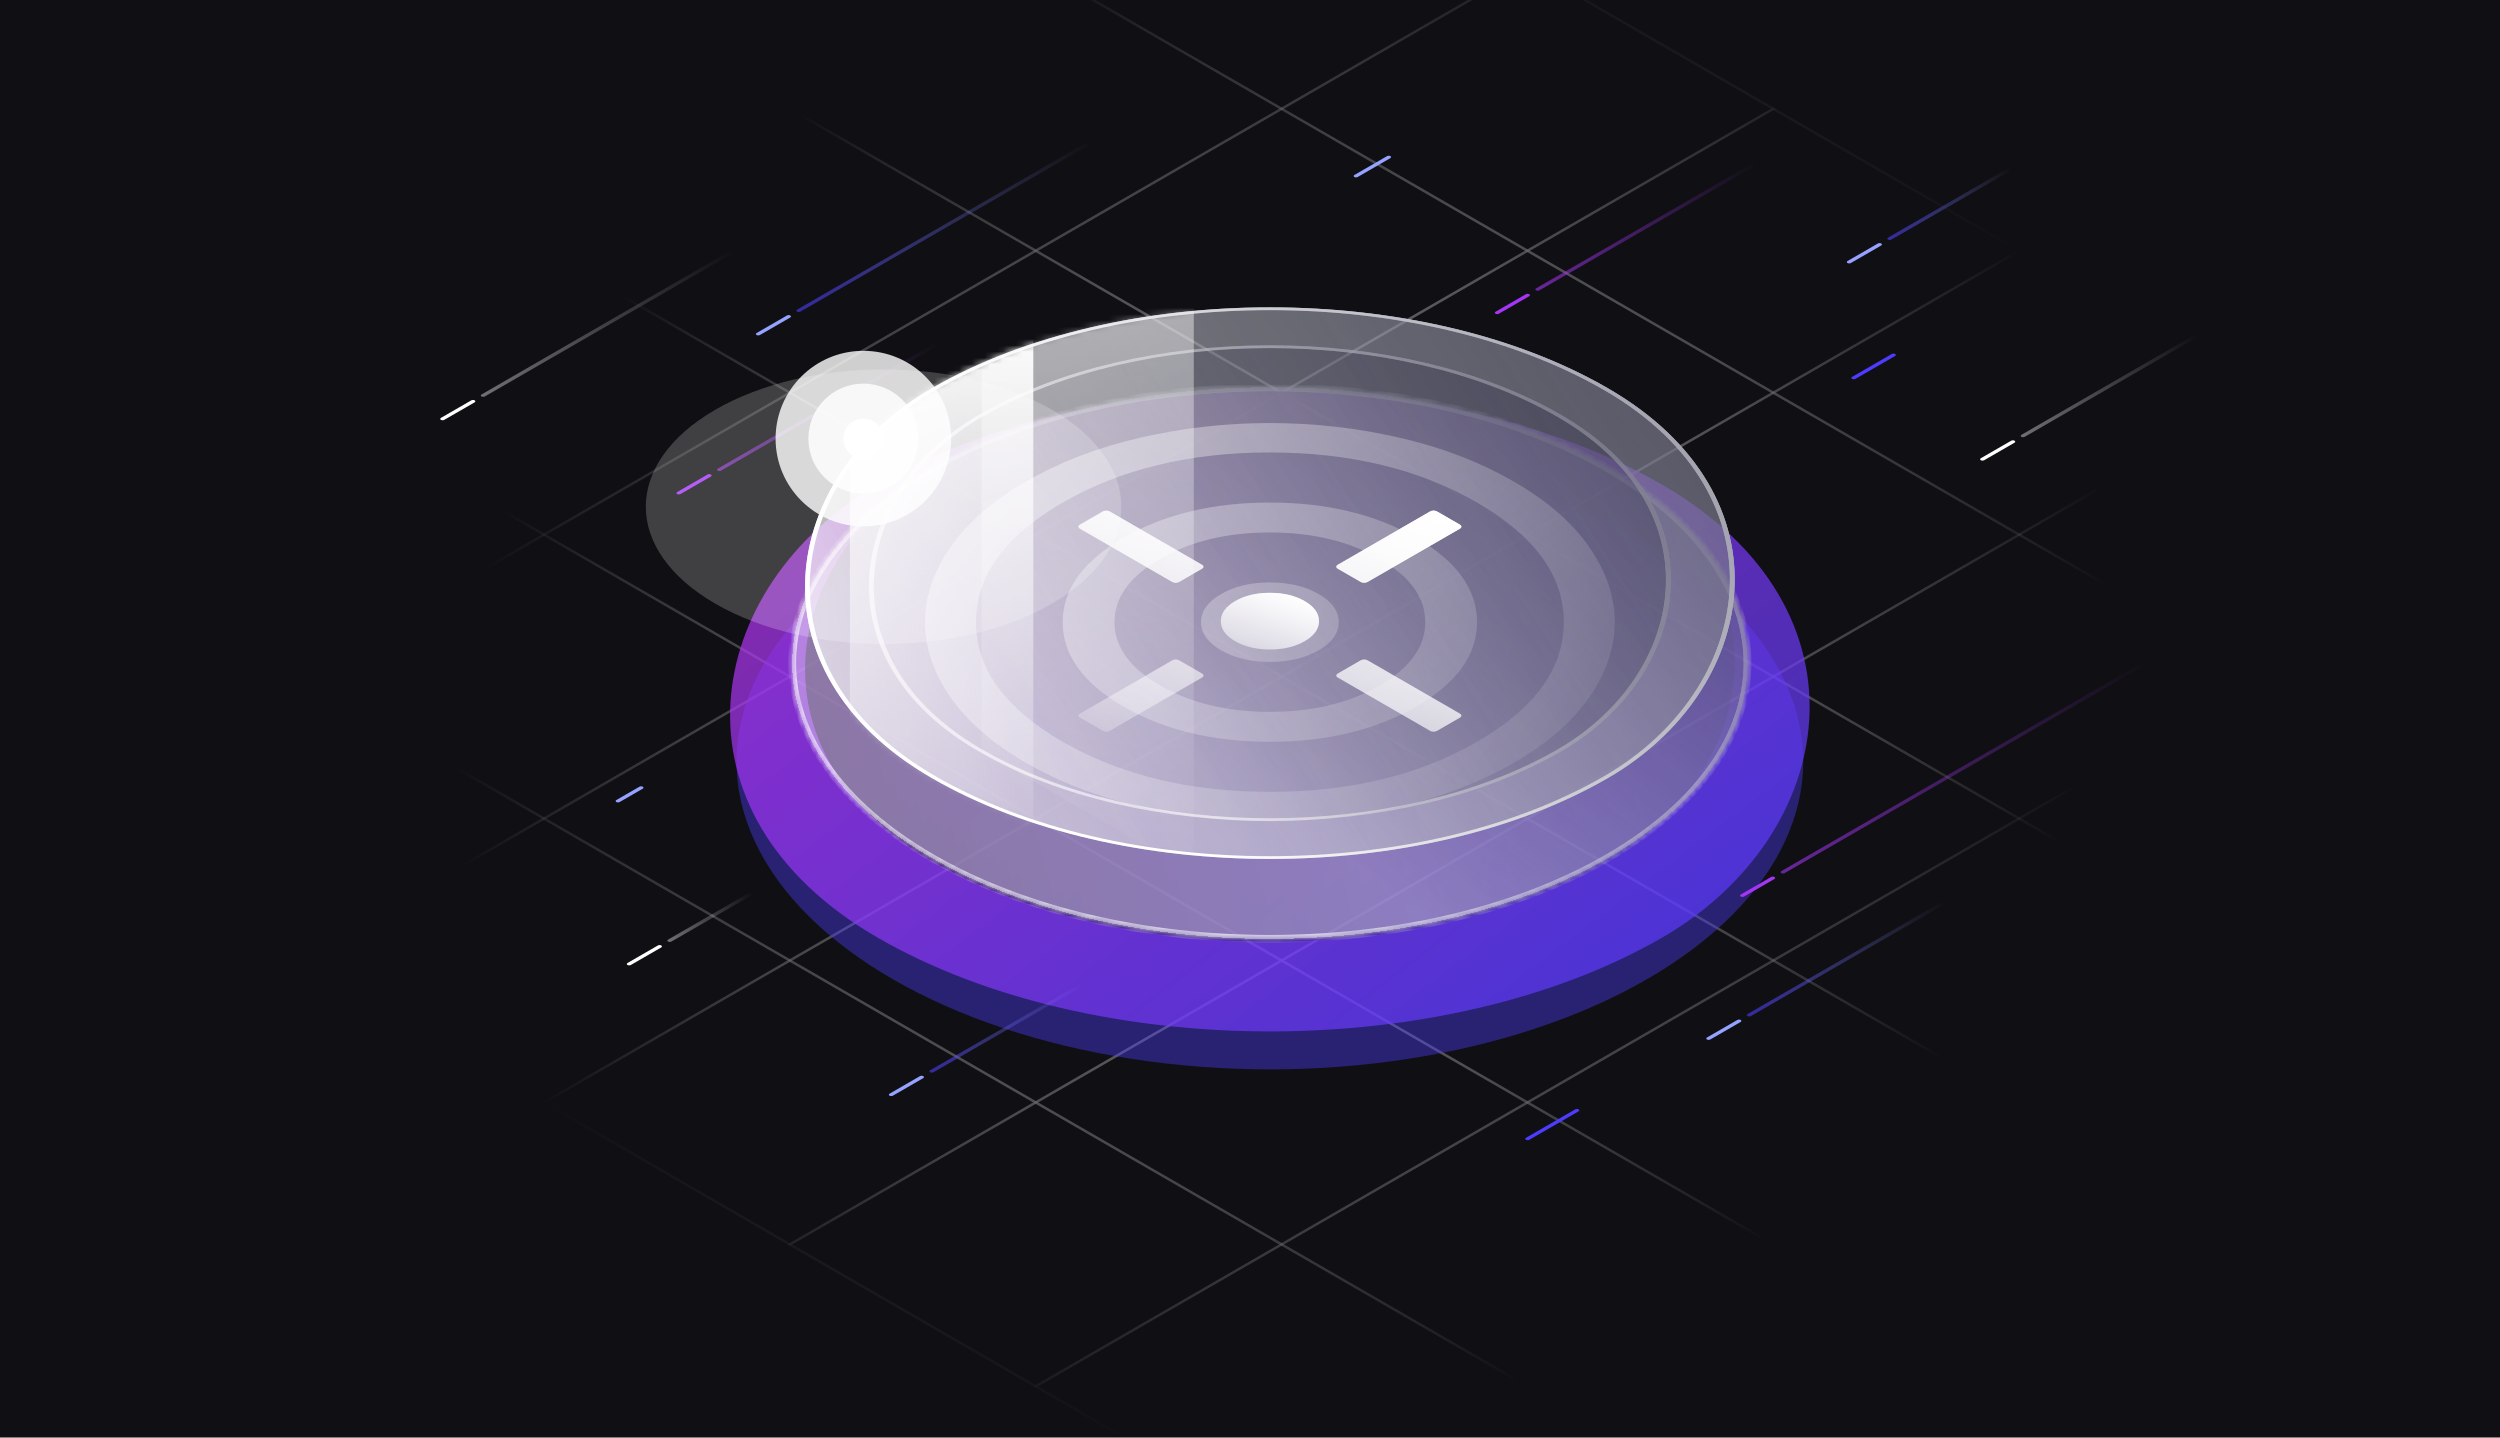 <?xml version="1.0" encoding="utf-8"?>
<svg xmlns="http://www.w3.org/2000/svg" width="400" height="230" viewBox="0 0 400 230" fill="none">
<g clip-path="url(#clip0_1606_5500)">
<rect width="400" height="230" fill="#101014"/>
<g filter="url(#filter0_bi_1606_5500)">
<g opacity="0.4">
<path fill-rule="evenodd" clip-rule="evenodd" d="M205.051 -22L244.783 0.939L205.051 23.878L165.319 0.939L205.051 -22ZM205.051 -21.546L166.106 0.939L205.051 23.424L243.996 0.939L205.051 -21.546Z" fill="url(#paint0_radial_1606_5500)"/>
<path fill-rule="evenodd" clip-rule="evenodd" d="M87.035 46.136L126.767 69.076L87.035 92.015L47.303 69.076L87.035 46.136ZM87.035 46.591L48.09 69.076L87.035 91.561L125.981 69.076L87.035 46.591Z" fill="url(#paint1_radial_1606_5500)"/>
<path fill-rule="evenodd" clip-rule="evenodd" d="M165.713 0.712L205.445 23.651L165.713 46.591L125.981 23.651L165.713 0.712ZM165.713 1.166L126.767 23.651L165.713 46.136L204.658 23.651L165.713 1.166Z" fill="url(#paint2_radial_1606_5500)"/>
<path fill-rule="evenodd" clip-rule="evenodd" d="M47.697 68.849L87.429 91.788L47.697 114.727L7.965 91.788L47.697 68.849ZM47.697 69.303L8.752 91.788L47.697 114.273L86.642 91.788L47.697 69.303Z" fill="url(#paint3_radial_1606_5500)"/>
<path fill-rule="evenodd" clip-rule="evenodd" d="M126.374 23.424L166.106 46.364L126.374 69.303L86.642 46.364L126.374 23.424ZM126.374 23.878L87.429 46.364L126.374 68.849L165.319 46.364L126.374 23.878Z" fill="url(#paint4_radial_1606_5500)"/>
<path fill-rule="evenodd" clip-rule="evenodd" d="M8.358 91.561L48.09 114.5L8.358 137.439L-31.374 114.5L8.358 91.561ZM8.358 92.015L-30.587 114.5L8.358 136.985L47.303 114.5L8.358 92.015Z" fill="url(#paint5_radial_1606_5500)"/>
<path fill-rule="evenodd" clip-rule="evenodd" d="M283.728 23.424L323.46 46.364L283.728 69.303L243.996 46.364L283.728 23.424ZM283.728 23.878L244.783 46.364L283.728 68.849L322.674 46.364L283.728 23.878Z" fill="url(#paint6_radial_1606_5500)"/>
<path fill-rule="evenodd" clip-rule="evenodd" d="M165.713 91.561L205.445 114.5L165.713 137.439L125.981 114.5L165.713 91.561ZM165.713 92.015L126.767 114.5L165.713 136.985L204.658 114.5L165.713 92.015Z" fill="url(#paint7_radial_1606_5500)"/>
<path fill-rule="evenodd" clip-rule="evenodd" d="M244.39 46.136L284.122 69.076L244.39 92.015L204.658 69.076L244.39 46.136ZM244.39 46.591L205.445 69.076L244.39 91.561L283.335 69.076L244.39 46.591Z" fill="url(#paint8_radial_1606_5500)"/>
<path fill-rule="evenodd" clip-rule="evenodd" d="M126.374 114.273L166.106 137.212L126.374 160.151L86.642 137.212L126.374 114.273ZM126.374 114.727L87.429 137.212L126.374 159.697L165.319 137.212L126.374 114.727Z" fill="url(#paint9_radial_1606_5500)"/>
<path fill-rule="evenodd" clip-rule="evenodd" d="M205.051 68.849L244.783 91.788L205.051 114.727L165.319 91.788L205.051 68.849ZM205.051 69.303L166.106 91.788L205.051 114.273L243.996 91.788L205.051 69.303Z" fill="url(#paint10_radial_1606_5500)"/>
<path fill-rule="evenodd" clip-rule="evenodd" d="M87.035 136.985L126.767 159.924L87.035 182.864L47.303 159.924L87.035 136.985ZM87.035 137.439L48.09 159.924L87.035 182.409L125.981 159.924L87.035 137.439Z" fill="url(#paint11_radial_1606_5500)"/>
<path fill-rule="evenodd" clip-rule="evenodd" d="M362.406 68.849L402.138 91.788L362.406 114.727L322.674 91.788L362.406 68.849ZM362.406 69.303L323.46 91.788L362.406 114.273L401.351 91.788L362.406 69.303Z" fill="url(#paint12_radial_1606_5500)"/>
<path fill-rule="evenodd" clip-rule="evenodd" d="M244.39 136.985L284.122 159.924L244.39 182.864L204.658 159.924L244.39 136.985ZM244.39 137.439L205.445 159.924L244.39 182.409L283.335 159.924L244.39 137.439Z" fill="url(#paint13_radial_1606_5500)"/>
<path fill-rule="evenodd" clip-rule="evenodd" d="M323.067 91.561L362.799 114.5L323.067 137.439L283.335 114.5L323.067 91.561ZM323.067 92.015L284.122 114.5L323.067 136.985L362.012 114.5L323.067 92.015Z" fill="url(#paint14_radial_1606_5500)"/>
<path fill-rule="evenodd" clip-rule="evenodd" d="M205.051 159.697L244.783 182.636L205.051 205.576L165.319 182.636L205.051 159.697ZM205.051 160.151L166.106 182.636L205.051 205.121L243.996 182.636L205.051 160.151Z" fill="url(#paint15_radial_1606_5500)"/>
<path fill-rule="evenodd" clip-rule="evenodd" d="M283.728 114.273L323.46 137.212L283.728 160.151L243.996 137.212L283.728 114.273ZM283.728 114.727L244.783 137.212L283.728 159.697L322.674 137.212L283.728 114.727Z" fill="url(#paint16_radial_1606_5500)"/>
<path fill-rule="evenodd" clip-rule="evenodd" d="M165.713 182.409L205.445 205.349L165.713 228.288L125.981 205.349L165.713 182.409ZM165.713 182.864L126.767 205.349L165.713 227.834L204.658 205.349L165.713 182.864Z" fill="url(#paint17_radial_1606_5500)"/>
<path fill-rule="evenodd" clip-rule="evenodd" d="M244.39 0.712L284.122 23.651L244.39 46.591L204.658 23.651L244.39 0.712ZM244.39 1.166L205.445 23.651L244.39 46.136L283.335 23.651L244.39 1.166Z" fill="url(#paint18_radial_1606_5500)"/>
<path fill-rule="evenodd" clip-rule="evenodd" d="M126.374 68.849L166.106 91.788L126.374 114.727L86.642 91.788L126.374 68.849ZM126.374 69.303L87.429 91.788L126.374 114.273L165.319 91.788L126.374 69.303Z" fill="url(#paint19_radial_1606_5500)"/>
<path fill-rule="evenodd" clip-rule="evenodd" d="M205.051 23.424L244.783 46.364L205.051 69.303L165.319 46.364L205.051 23.424ZM205.051 23.878L166.106 46.364L205.051 68.849L243.996 46.364L205.051 23.878Z" fill="url(#paint20_radial_1606_5500)"/>
<path fill-rule="evenodd" clip-rule="evenodd" d="M87.035 91.561L126.767 114.5L87.035 137.439L47.303 114.5L87.035 91.561ZM87.035 92.015L48.09 114.5L87.035 136.985L125.981 114.5L87.035 92.015Z" fill="url(#paint21_radial_1606_5500)"/>
<path fill-rule="evenodd" clip-rule="evenodd" d="M165.713 46.136L205.445 69.076L165.713 92.015L125.981 69.076L165.713 46.136ZM165.713 46.591L126.767 69.076L165.713 91.561L204.658 69.076L165.713 46.591Z" fill="url(#paint22_radial_1606_5500)"/>
<path fill-rule="evenodd" clip-rule="evenodd" d="M47.697 114.273L87.429 137.212L47.697 160.151L7.965 137.212L47.697 114.273ZM47.697 114.727L8.752 137.212L47.697 159.697L86.642 137.212L47.697 114.727Z" fill="url(#paint23_radial_1606_5500)"/>
<path fill-rule="evenodd" clip-rule="evenodd" d="M323.067 46.136L362.799 69.076L323.067 92.015L283.335 69.076L323.067 46.136ZM323.067 46.591L284.122 69.076L323.067 91.561L362.012 69.076L323.067 46.591Z" fill="url(#paint24_radial_1606_5500)"/>
<path fill-rule="evenodd" clip-rule="evenodd" d="M205.051 114.273L244.783 137.212L205.051 160.151L165.319 137.212L205.051 114.273ZM205.051 114.727L166.106 137.212L205.051 159.697L243.996 137.212L205.051 114.727Z" fill="url(#paint25_radial_1606_5500)"/>
<path fill-rule="evenodd" clip-rule="evenodd" d="M283.728 68.849L323.46 91.788L283.728 114.727L243.996 91.788L283.728 68.849ZM283.728 69.303L244.783 91.788L283.728 114.273L322.674 91.788L283.728 69.303Z" fill="url(#paint26_radial_1606_5500)"/>
<path fill-rule="evenodd" clip-rule="evenodd" d="M165.713 136.985L205.445 159.924L165.713 182.864L125.981 159.924L165.713 136.985ZM165.713 137.439L126.767 159.924L165.713 182.409L204.658 159.924L165.713 137.439Z" fill="url(#paint27_radial_1606_5500)"/>
<path fill-rule="evenodd" clip-rule="evenodd" d="M244.39 91.561L284.122 114.5L244.39 137.439L204.658 114.5L244.39 91.561ZM244.39 92.015L205.445 114.5L244.39 136.985L283.335 114.5L244.39 92.015Z" fill="url(#paint28_radial_1606_5500)"/>
<path fill-rule="evenodd" clip-rule="evenodd" d="M126.374 159.697L166.106 182.636L126.374 205.576L86.642 182.636L126.374 159.697ZM126.374 160.151L87.429 182.636L126.374 205.121L165.319 182.636L126.374 160.151Z" fill="url(#paint29_radial_1606_5500)"/>
<path fill-rule="evenodd" clip-rule="evenodd" d="M401.744 91.561L441.476 114.5L401.744 137.439L362.012 114.5L401.744 91.561ZM401.744 92.015L362.799 114.5L401.744 136.985L440.689 114.5L401.744 92.015Z" fill="url(#paint30_radial_1606_5500)"/>
<path fill-rule="evenodd" clip-rule="evenodd" d="M283.728 159.697L323.46 182.636L283.728 205.576L243.996 182.636L283.728 159.697ZM283.728 160.151L244.783 182.636L283.728 205.121L322.674 182.636L283.728 160.151Z" fill="url(#paint31_radial_1606_5500)"/>
<path fill-rule="evenodd" clip-rule="evenodd" d="M362.406 114.273L402.138 137.212L362.406 160.151L322.674 137.212L362.406 114.273ZM362.406 114.727L323.46 137.212L362.406 159.697L401.351 137.212L362.406 114.727Z" fill="url(#paint32_radial_1606_5500)"/>
<path fill-rule="evenodd" clip-rule="evenodd" d="M244.39 182.409L284.122 205.349L244.39 228.288L204.658 205.349L244.39 182.409ZM244.39 182.864L205.445 205.349L244.39 227.834L283.335 205.349L244.39 182.864Z" fill="url(#paint33_radial_1606_5500)"/>
<path fill-rule="evenodd" clip-rule="evenodd" d="M323.067 136.985L362.799 159.924L323.067 182.864L283.335 159.924L323.067 136.985ZM323.067 137.439L284.122 159.924L323.067 182.409L362.012 159.924L323.067 137.439Z" fill="url(#paint34_radial_1606_5500)"/>
<path fill-rule="evenodd" clip-rule="evenodd" d="M205.051 205.121L244.783 228.061L205.051 251L165.319 228.061L205.051 205.121ZM205.051 205.576L166.106 228.061L205.051 250.546L243.996 228.061L205.051 205.576Z" fill="url(#paint35_radial_1606_5500)"/>
</g>
<g opacity="0.4" filter="url(#filter1_f_1606_5500)">
<circle cx="69.68" cy="69.68" r="69.68" transform="matrix(0.866 0.5 -0.866 0.5 203.18 58.392)" fill="#4D3CFF"/>
</g>
<g opacity="0.7" filter="url(#filter2_bd_1606_5500)">
<rect width="144.948" height="144.948" rx="72.474" transform="matrix(0.866 0.5 -0.866 0.5 203.178 41.308)" fill="url(#paint36_linear_1606_5500)"/>
</g>
<rect width="124.81" height="124.81" rx="62.405" transform="matrix(0.866 0.5 -0.866 0.5 203.178 50.37)" fill="url(#paint37_linear_1606_5500)" fill-opacity="0.8"/>
<g opacity="0.8" filter="url(#filter3_bd_1606_5500)">
<mask id="path-5-inside-1_1606_5500" fill="white">
<path d="M149.137 74.889C178.985 57.657 227.377 57.657 257.225 74.889C287.073 92.122 287.073 120.062 257.225 137.294C227.377 154.527 178.985 154.527 149.137 137.294C119.289 120.062 119.289 92.122 149.137 74.889Z"/>
</mask>
<path d="M149.137 74.889C178.985 57.657 227.377 57.657 257.225 74.889C287.073 92.122 287.073 120.062 257.225 137.294C227.377 154.527 178.985 154.527 149.137 137.294C119.289 120.062 119.289 92.122 149.137 74.889Z" fill="white" fill-opacity="0.5" shape-rendering="crispEdges"/>
<path d="M149.137 74.889C178.985 57.657 227.377 57.657 257.225 74.889C287.073 92.122 287.073 120.062 257.225 137.294C227.377 154.527 178.985 154.527 149.137 137.294C119.289 120.062 119.289 92.122 149.137 74.889Z" fill="url(#paint38_linear_1606_5500)" fill-opacity="0.5" shape-rendering="crispEdges"/>
<path d="M257.225 137.294L256.913 136.754L257.225 137.294ZM149.449 136.754C134.639 128.203 127.375 117.083 127.375 106.092C127.375 95.1 134.639 83.981 149.449 75.43L148.825 74.349C133.787 83.031 126.127 94.497 126.127 106.092C126.127 117.687 133.787 129.153 148.825 137.835L149.449 136.754ZM256.913 136.754C242.106 145.302 222.66 149.594 203.181 149.594C183.701 149.594 164.256 145.302 149.449 136.754L148.825 137.835C163.866 146.519 183.54 150.843 203.181 150.843C222.822 150.843 242.496 146.519 257.537 137.835L256.913 136.754ZM256.913 75.43C271.723 83.981 278.987 95.1 278.987 106.092C278.987 117.083 271.723 128.203 256.913 136.754L257.537 137.835C272.575 129.153 280.235 117.687 280.235 106.092C280.235 94.497 272.575 83.031 257.537 74.349L256.913 75.43ZM257.537 74.349C242.496 65.665 222.822 61.341 203.181 61.341C183.54 61.341 163.866 65.665 148.825 74.349L149.449 75.43C164.256 66.882 183.701 62.589 203.181 62.589C222.66 62.589 242.106 66.882 256.913 75.43L257.537 74.349Z" fill="white" mask="url(#path-5-inside-1_1606_5500)"/>
<path d="M257.225 137.294L256.913 136.754L257.225 137.294ZM149.449 136.754C134.639 128.203 127.375 117.083 127.375 106.092C127.375 95.1 134.639 83.981 149.449 75.43L148.825 74.349C133.787 83.031 126.127 94.497 126.127 106.092C126.127 117.687 133.787 129.153 148.825 137.835L149.449 136.754ZM256.913 136.754C242.106 145.302 222.66 149.594 203.181 149.594C183.701 149.594 164.256 145.302 149.449 136.754L148.825 137.835C163.866 146.519 183.54 150.843 203.181 150.843C222.822 150.843 242.496 146.519 257.537 137.835L256.913 136.754ZM256.913 75.43C271.723 83.981 278.987 95.1 278.987 106.092C278.987 117.083 271.723 128.203 256.913 136.754L257.537 137.835C272.575 129.153 280.235 117.687 280.235 106.092C280.235 94.497 272.575 83.031 257.537 74.349L256.913 75.43ZM257.537 74.349C242.496 65.665 222.822 61.341 203.181 61.341C183.54 61.341 163.866 65.665 148.825 74.349L149.449 75.43C164.256 66.882 183.701 62.589 203.181 62.589C222.66 62.589 242.106 66.882 256.913 75.43L257.537 74.349Z" fill="url(#paint39_linear_1606_5500)" fill-opacity="0.5" mask="url(#path-5-inside-1_1606_5500)"/>
</g>
<g filter="url(#filter4_b_1606_5500)">
<rect width="124.81" height="124.81" rx="62.405" transform="matrix(0.866 0.5 -0.866 0.5 203.178 37.142)" fill="white" fill-opacity="0.5"/>
<rect width="124.81" height="124.81" rx="62.405" transform="matrix(0.866 0.5 -0.866 0.5 203.178 37.142)" fill="url(#paint40_linear_1606_5500)" fill-opacity="0.5"/>
<rect width="124.81" height="124.81" rx="62.405" transform="matrix(0.866 0.5 -0.866 0.5 203.178 37.142)" fill="url(#paint41_linear_1606_5500)" fill-opacity="0.6"/>
<rect x="-1.86047e-08" y="0.312" width="124.185" height="124.185" rx="62.093" transform="matrix(0.866 0.5 -0.866 0.5 203.449 37.298)" stroke="white" stroke-width="0.624"/>
<rect x="-1.86047e-08" y="0.312" width="124.185" height="124.185" rx="62.093" transform="matrix(0.866 0.5 -0.866 0.5 203.449 37.298)" stroke="url(#paint42_linear_1606_5500)" stroke-opacity="0.5" stroke-width="0.624"/>
</g>
<g filter="url(#filter5_b_1606_5500)">
<rect width="107.636" height="107.636" rx="53.818" transform="matrix(0.866 0.5 -0.866 0.5 203.178 45.729)" fill="url(#paint43_linear_1606_5500)" fill-opacity="0.3"/>
<rect x="-1.86047e-08" y="0.312" width="107.012" height="107.012" rx="53.506" transform="matrix(0.866 0.5 -0.866 0.5 203.449 45.885)" stroke="white" stroke-opacity="0.6" stroke-width="0.624"/>
<rect x="-1.86047e-08" y="0.312" width="107.012" height="107.012" rx="53.506" transform="matrix(0.866 0.5 -0.866 0.5 203.449 45.885)" stroke="url(#paint44_linear_1606_5500)" stroke-opacity="0.5" stroke-width="0.624"/>
</g>
<mask id="mask0_1606_5500" style="mask-type:alpha" maskUnits="userSpaceOnUse" x="126" y="55" width="154" height="89">
<rect width="124.81" height="124.81" rx="62.405" transform="matrix(0.866 0.5 -0.866 0.5 203.179 37.142)" fill="white"/>
</mask>
<g mask="url(#mask0_1606_5500)">
<g filter="url(#filter6_f_1606_5500)">
<path d="M135.982 129.359L135.982 72.883L165.329 55.992L165.329 146.251L135.982 129.359Z" fill="url(#paint45_linear_1606_5500)"/>
</g>
<g opacity="0.5" filter="url(#filter7_f_1606_5500)">
<path d="M157.057 126.474L157.057 61.142L191.006 41.603L191.006 146.014L157.057 126.474Z" fill="url(#paint46_linear_1606_5500)"/>
</g>
</g>
<rect width="0.624" height="6.243" rx="0.312" transform="matrix(0.866 0.5 -0.866 0.5 126.182 56.566)" fill="#96A2FF"/>
<rect width="0.624" height="54.193" rx="0.312" transform="matrix(0.866 0.5 -0.866 0.5 174.196 28.846)" fill="url(#paint47_linear_1606_5500)" fill-opacity="0.6"/>
<rect width="0.624" height="6.243" rx="0.312" transform="matrix(0.866 0.5 -0.866 0.5 113.479 82.012)" fill="#A535F5"/>
<rect width="0.624" height="40.575" rx="0.312" transform="matrix(0.866 0.5 -0.866 0.5 149.699 61.1)" fill="url(#paint48_linear_1606_5500)" fill-opacity="0.6"/>
<rect width="0.624" height="6.243" rx="0.312" transform="matrix(0.866 0.5 -0.866 0.5 147.458 178.272)" fill="#96A2FF"/>
<rect width="0.624" height="28.218" rx="0.312" transform="matrix(0.866 0.5 -0.866 0.5 172.978 163.539)" fill="url(#paint49_linear_1606_5500)" fill-opacity="0.6"/>
<rect width="0.624" height="6.243" rx="0.312" transform="matrix(0.866 0.5 -0.866 0.5 244.415 53.162)" fill="#A535F5"/>
<rect width="0.624" height="40.575" rx="0.312" transform="matrix(0.866 0.5 -0.866 0.5 280.635 32.251)" fill="url(#paint50_linear_1606_5500)" fill-opacity="0.6"/>
<rect width="0.624" height="6.243" rx="0.312" transform="matrix(0.866 0.5 -0.866 0.5 75.678 70.144)" fill="white"/>
<rect width="0.624" height="67.328" rx="0.312" transform="matrix(0.866 0.5 -0.866 0.5 135.067 35.855)" fill="url(#paint51_linear_1606_5500)" fill-opacity="0.4"/>
<rect width="0.624" height="6.243" rx="0.312" transform="matrix(0.866 0.5 -0.866 0.5 322.062 76.601)" fill="white"/>
<rect width="0.624" height="67.328" rx="0.312" transform="matrix(0.866 0.5 -0.866 0.5 381.451 42.312)" fill="url(#paint52_linear_1606_5500)" fill-opacity="0.4"/>
<rect width="0.624" height="6.243" rx="0.312" transform="matrix(0.866 0.5 -0.866 0.5 283.65 146.406)" fill="#A535F5"/>
<rect width="0.624" height="67.328" rx="0.312" transform="matrix(0.866 0.5 -0.866 0.5 343.039 112.118)" fill="url(#paint53_linear_1606_5500)" fill-opacity="0.6"/>
<rect width="0.624" height="6.243" rx="0.312" transform="matrix(0.866 0.5 -0.866 0.5 105.535 157.361)" fill="white"/>
<rect width="0.624" height="22.592" rx="0.312" transform="matrix(0.866 0.5 -0.866 0.5 126.182 145.44)" fill="url(#paint54_linear_1606_5500)" fill-opacity="0.4"/>
<rect width="0.624" height="6.243" rx="0.312" transform="matrix(0.866 0.5 -0.866 0.5 278.245 169.281)" fill="#96A2FF"/>
<rect width="0.624" height="36.344" rx="0.312" transform="matrix(0.866 0.5 -0.866 0.5 310.801 150.485)" fill="url(#paint55_linear_1606_5500)" fill-opacity="0.6"/>
<rect width="0.624" height="6.243" rx="0.312" transform="matrix(0.866 0.5 -0.866 0.5 300.732 45.047)" fill="#96A2FF"/>
<rect width="0.624" height="22.592" rx="0.312" transform="matrix(0.866 0.5 -0.866 0.5 321.379 33.126)" fill="url(#paint56_linear_1606_5500)" fill-opacity="0.6"/>
<rect width="0.624" height="6.67" rx="0.312" transform="matrix(0.866 0.5 -0.866 0.5 222.198 31.069)" fill="#96A2FF"/>
<rect width="0.624" height="4.894" rx="0.312" transform="matrix(0.866 0.5 -0.866 0.5 102.577 131.962)" fill="#96A2FF"/>
<rect width="0.624" height="9.738" rx="0.312" transform="matrix(0.866 0.5 -0.866 0.5 252.308 183.585)" fill="#4D3CFF"/>
<rect width="0.624" height="7.969" rx="0.312" transform="matrix(0.866 0.5 -0.866 0.5 302.955 62.725)" fill="#4D3CFF"/>
<g style="mix-blend-mode:overlay" filter="url(#filter8_f_1606_5500)">
<circle cx="138.138" cy="76.42" r="14.045" fill="white" fill-opacity="0.8" style="mix-blend-mode:overlay"/>
</g>
<g filter="url(#filter9_f_1606_5500)">
<circle cx="138.138" cy="76.42" r="8.802" fill="white" fill-opacity="0.8" style="mix-blend-mode:overlay"/>
</g>
<g filter="url(#filter10_f_1606_5500)">
<circle cx="138.138" cy="76.42" r="3.213" fill="white" fill-opacity="0.95" style="mix-blend-mode:overlay"/>
</g>
</g>
<g opacity="0.2" filter="url(#filter11_f_1606_5500)">
<circle cx="31.06" cy="31.06" r="31.06" transform="matrix(0.866 0.5 -0.866 0.5 141.37 50.014)" fill="white"/>
</g>
<path opacity="0.4" d="M164.184 122.062C158.789 118.947 154.743 115.429 152.046 111.508C149.348 107.587 148 103.6 148 99.547C148 95.494 149.348 91.507 152.046 87.586C154.743 83.665 158.789 80.147 164.184 77.032C169.578 73.918 175.671 71.582 182.463 70.024C189.255 68.467 196.161 67.688 203.181 67.688C210.2 67.688 217.106 68.467 223.898 70.024C230.69 71.582 236.783 73.918 242.178 77.032C247.572 80.147 251.618 83.665 254.316 87.586C257.013 91.507 258.361 95.494 258.361 99.547C258.361 103.6 257.013 107.587 254.316 111.508C251.618 115.429 247.572 118.947 242.178 122.062C236.783 125.177 230.69 127.512 223.898 129.07C217.106 130.627 210.2 131.406 203.181 131.406C196.161 131.406 189.255 130.627 182.463 129.07C175.671 127.512 169.578 125.177 164.184 122.062ZM170.033 118.685C179.287 124.027 190.336 126.699 203.181 126.699C216.025 126.699 227.074 124.027 236.328 118.685C245.582 113.342 250.209 106.963 250.209 99.547C250.209 92.131 245.582 85.752 236.328 80.409C227.074 75.067 216.025 72.395 203.181 72.395C190.336 72.395 179.287 75.067 170.033 80.409C160.779 85.752 156.153 92.131 156.153 99.547C156.153 106.963 160.779 113.342 170.033 118.685ZM179.782 113.056C173.283 109.304 170.033 104.801 170.033 99.547C170.033 94.293 173.283 89.79 179.782 86.038C186.282 82.285 194.081 80.409 203.181 80.409C212.28 80.409 220.079 82.285 226.579 86.038C233.078 89.79 236.328 94.293 236.328 99.547C236.328 104.801 233.078 109.303 226.579 113.056C220.079 116.808 212.28 118.685 203.181 118.685C194.081 118.685 186.282 116.808 179.782 113.056ZM185.632 109.679C190.507 112.493 196.356 113.9 203.181 113.9C210.005 113.9 215.855 112.493 220.729 109.679C225.604 106.864 228.041 103.487 228.041 99.547C228.041 95.607 225.604 92.23 220.729 89.415C215.855 86.601 210.005 85.194 203.181 85.194C196.356 85.194 190.507 86.601 185.632 89.415C180.757 92.23 178.32 95.607 178.32 99.547C178.32 103.487 180.757 106.864 185.632 109.679ZM195.381 104.05C193.236 102.812 192.164 101.311 192.164 99.547C192.164 97.783 193.236 96.282 195.381 95.044C197.526 93.806 200.126 93.186 203.181 93.186C206.235 93.186 208.835 93.806 210.98 95.044C213.125 96.282 214.197 97.783 214.197 99.547C214.197 101.311 213.125 102.812 210.98 104.05C208.835 105.288 206.235 105.907 203.181 105.907C200.126 105.907 197.526 105.288 195.381 104.05Z" fill="url(#paint57_linear_1606_5500)"/>
<path d="M197.624 102.586C196.095 101.703 195.332 100.634 195.337 99.379C195.342 98.125 196.109 97.056 197.638 96.173C199.167 95.29 201.019 94.85 203.192 94.853C205.366 94.855 207.217 95.298 208.746 96.181C210.276 97.064 211.038 98.133 211.033 99.388C211.028 100.642 210.261 101.711 208.732 102.594C207.203 103.477 205.351 103.917 203.178 103.915C201.005 103.912 199.153 103.469 197.624 102.586ZM214.04 90.992C213.742 90.82 213.742 90.54 214.04 90.368L228.828 81.83C229.127 81.658 229.611 81.658 229.909 81.83L233.589 83.954C233.887 84.127 233.887 84.406 233.589 84.579L218.801 93.116C218.503 93.289 218.018 93.289 217.72 93.116L214.04 90.992ZM172.781 114.813C172.483 114.641 172.483 114.361 172.781 114.189L187.569 105.651C187.868 105.479 188.352 105.479 188.65 105.651L192.33 107.775C192.628 107.948 192.628 108.227 192.33 108.4L177.542 116.937C177.243 117.11 176.759 117.11 176.461 116.937L172.781 114.813ZM214.04 108.4C213.742 108.227 213.742 107.948 214.04 107.775L217.72 105.651C218.018 105.479 218.503 105.479 218.801 105.651L233.589 114.189C233.887 114.361 233.887 114.641 233.589 114.813L229.909 116.937C229.611 117.11 229.127 117.11 228.828 116.937L214.04 108.4ZM172.781 84.579C172.483 84.406 172.483 84.127 172.781 83.954L176.461 81.83C176.759 81.658 177.243 81.658 177.542 81.83L192.33 90.368C192.628 90.54 192.628 90.82 192.33 90.992L188.65 93.116C188.352 93.289 187.868 93.289 187.569 93.116L172.781 84.579Z" fill="url(#paint58_linear_1606_5500)"/>
<path d="M214.04 90.992C213.742 90.82 213.742 90.54 214.04 90.368L228.828 81.83C229.127 81.658 229.611 81.658 229.909 81.83L233.589 83.954C233.887 84.127 233.887 84.406 233.589 84.579L218.801 93.116C218.503 93.289 218.018 93.289 217.72 93.116L214.04 90.992ZM172.781 114.813C172.483 114.641 172.483 114.361 172.781 114.189L187.569 105.651C187.868 105.479 188.352 105.479 188.65 105.651L192.33 107.775C192.628 107.948 192.628 108.227 192.33 108.4L177.542 116.937C177.243 117.11 176.759 117.11 176.461 116.937L172.781 114.813ZM214.04 108.4C213.742 108.227 213.742 107.948 214.04 107.775L217.72 105.651C218.018 105.479 218.503 105.479 218.801 105.651L233.589 114.189C233.887 114.361 233.887 114.64 233.589 114.813L229.909 116.937C229.611 117.11 229.127 117.11 228.828 116.937L214.04 108.4ZM172.781 84.579C172.483 84.406 172.483 84.127 172.781 83.954L176.461 81.83C176.759 81.658 177.243 81.658 177.542 81.83L192.33 90.368C192.628 90.54 192.628 90.82 192.33 90.992L188.65 93.116C188.352 93.289 187.868 93.289 187.569 93.116L172.781 84.579Z" fill="url(#paint59_linear_1606_5500)"/>
<path d="M195.337 99.379C195.332 100.634 196.095 101.703 197.624 102.586C199.153 103.469 201.005 103.912 203.178 103.915C205.351 103.917 207.203 103.477 208.732 102.594C210.261 101.711 211.028 100.642 211.033 99.388C211.038 98.133 210.276 97.064 208.746 96.181C207.217 95.298 205.366 94.855 203.192 94.853C201.019 94.85 199.167 95.29 197.638 96.173C196.109 97.056 195.342 98.125 195.337 99.379Z" fill="url(#paint60_linear_1606_5500)"/>
</g>
<defs>
<filter id="filter0_bi_1606_5500" x="-37.616" y="-28.243" width="485.335" height="285.485" filterUnits="userSpaceOnUse" color-interpolation-filters="sRGB">
<feFlood flood-opacity="0" result="BackgroundImageFix"/>
<feGaussianBlur in="BackgroundImageFix" stdDeviation="3.121"/>
<feComposite in2="SourceAlpha" operator="in" result="effect1_backgroundBlur_1606_5500"/>
<feBlend mode="normal" in="SourceGraphic" in2="effect1_backgroundBlur_1606_5500" result="shape"/>
<feColorMatrix in="SourceAlpha" type="matrix" values="0 0 0 0 0 0 0 0 0 0 0 0 0 0 0 0 0 0 127 0" result="hardAlpha"/>
<feOffset dy="-6.243"/>
<feGaussianBlur stdDeviation="15.607"/>
<feComposite in2="hardAlpha" operator="arithmetic" k2="-1" k3="1"/>
<feColorMatrix type="matrix" values="0 0 0 0 0.157 0 0 0 0 0.161 0 0 0 0 0.25 0 0 0 0.2 0"/>
<feBlend mode="normal" in2="shape" result="effect2_innerShadow_1606_5500"/>
</filter>
<filter id="filter1_f_1606_5500" x="42.926" y="3.888" width="320.507" height="248.368" filterUnits="userSpaceOnUse" color-interpolation-filters="sRGB">
<feFlood flood-opacity="0" result="BackgroundImageFix"/>
<feBlend mode="normal" in="SourceGraphic" in2="BackgroundImageFix" result="shape"/>
<feGaussianBlur stdDeviation="37.456" result="effect1_foregroundBlur_1606_5500"/>
</filter>
<filter id="filter2_bd_1606_5500" x="76.96" y="31.322" width="252.437" height="177.406" filterUnits="userSpaceOnUse" color-interpolation-filters="sRGB">
<feFlood flood-opacity="0" result="BackgroundImageFix"/>
<feGaussianBlur in="BackgroundImageFix" stdDeviation="1.249"/>
<feComposite in2="SourceAlpha" operator="in" result="effect1_backgroundBlur_1606_5500"/>
<feColorMatrix in="SourceAlpha" type="matrix" values="0 0 0 0 0 0 0 0 0 0 0 0 0 0 0 0 0 0 127 0" result="hardAlpha"/>
<feOffset dy="6.243"/>
<feGaussianBlur stdDeviation="18.728"/>
<feComposite in2="hardAlpha" operator="out"/>
<feColorMatrix type="matrix" values="0 0 0 0 0 0 0 0 0 0 0 0 0 0 0 0 0 0 0.4 0"/>
<feBlend mode="normal" in2="effect1_backgroundBlur_1606_5500" result="effect2_dropShadow_1606_5500"/>
<feBlend mode="normal" in="SourceGraphic" in2="effect2_dropShadow_1606_5500" result="shape"/>
</filter>
<filter id="filter3_bd_1606_5500" x="114.266" y="55.722" width="177.831" height="113.225" filterUnits="userSpaceOnUse" color-interpolation-filters="sRGB">
<feFlood flood-opacity="0" result="BackgroundImageFix"/>
<feGaussianBlur in="BackgroundImageFix" stdDeviation="1.249"/>
<feComposite in2="SourceAlpha" operator="in" result="effect1_backgroundBlur_1606_5500"/>
<feColorMatrix in="SourceAlpha" type="matrix" values="0 0 0 0 0 0 0 0 0 0 0 0 0 0 0 0 0 0 127 0" result="hardAlpha"/>
<feOffset dy="6.243"/>
<feGaussianBlur stdDeviation="6.243"/>
<feComposite in2="hardAlpha" operator="out"/>
<feColorMatrix type="matrix" values="0 0 0 0 0 0 0 0 0 0 0 0 0 0 0 0 0 0 0.6 0"/>
<feBlend mode="normal" in2="effect1_backgroundBlur_1606_5500" result="effect2_dropShadow_1606_5500"/>
<feBlend mode="normal" in="SourceGraphic" in2="effect2_dropShadow_1606_5500" result="shape"/>
</filter>
<filter id="filter4_b_1606_5500" x="124.251" y="52.923" width="157.854" height="93.248" filterUnits="userSpaceOnUse" color-interpolation-filters="sRGB">
<feFlood flood-opacity="0" result="BackgroundImageFix"/>
<feGaussianBlur in="BackgroundImageFix" stdDeviation="1.249"/>
<feComposite in2="SourceAlpha" operator="in" result="effect1_backgroundBlur_1606_5500"/>
<feBlend mode="normal" in="SourceGraphic" in2="effect1_backgroundBlur_1606_5500" result="shape"/>
</filter>
<filter id="filter5_b_1606_5500" x="134.768" y="58.995" width="136.821" height="81.105" filterUnits="userSpaceOnUse" color-interpolation-filters="sRGB">
<feFlood flood-opacity="0" result="BackgroundImageFix"/>
<feGaussianBlur in="BackgroundImageFix" stdDeviation="1.249"/>
<feComposite in2="SourceAlpha" operator="in" result="effect1_backgroundBlur_1606_5500"/>
<feBlend mode="normal" in="SourceGraphic" in2="effect1_backgroundBlur_1606_5500" result="shape"/>
</filter>
<filter id="filter6_f_1606_5500" x="129.739" y="49.75" width="41.833" height="102.743" filterUnits="userSpaceOnUse" color-interpolation-filters="sRGB">
<feFlood flood-opacity="0" result="BackgroundImageFix"/>
<feBlend mode="normal" in="SourceGraphic" in2="BackgroundImageFix" result="shape"/>
<feGaussianBlur stdDeviation="3.121" result="effect1_foregroundBlur_1606_5500"/>
</filter>
<filter id="filter7_f_1606_5500" x="144.572" y="29.118" width="58.92" height="129.382" filterUnits="userSpaceOnUse" color-interpolation-filters="sRGB">
<feFlood flood-opacity="0" result="BackgroundImageFix"/>
<feBlend mode="normal" in="SourceGraphic" in2="BackgroundImageFix" result="shape"/>
<feGaussianBlur stdDeviation="6.243" result="effect1_foregroundBlur_1606_5500"/>
</filter>
<filter id="filter8_f_1606_5500" x="111.608" y="49.89" width="53.06" height="53.06" filterUnits="userSpaceOnUse" color-interpolation-filters="sRGB">
<feFlood flood-opacity="0" result="BackgroundImageFix"/>
<feBlend mode="normal" in="SourceGraphic" in2="BackgroundImageFix" result="shape"/>
<feGaussianBlur stdDeviation="6.243" result="effect1_foregroundBlur_1606_5500"/>
</filter>
<filter id="filter9_f_1606_5500" x="116.851" y="55.133" width="42.574" height="42.574" filterUnits="userSpaceOnUse" color-interpolation-filters="sRGB">
<feFlood flood-opacity="0" result="BackgroundImageFix"/>
<feBlend mode="normal" in="SourceGraphic" in2="BackgroundImageFix" result="shape"/>
<feGaussianBlur stdDeviation="6.243" result="effect1_foregroundBlur_1606_5500"/>
</filter>
<filter id="filter10_f_1606_5500" x="131.803" y="70.085" width="12.669" height="12.67" filterUnits="userSpaceOnUse" color-interpolation-filters="sRGB">
<feFlood flood-opacity="0" result="BackgroundImageFix"/>
<feBlend mode="normal" in="SourceGraphic" in2="BackgroundImageFix" result="shape"/>
<feGaussianBlur stdDeviation="1.561" result="effect1_foregroundBlur_1606_5500"/>
</filter>
<filter id="filter11_f_1606_5500" x="65.873" y="21.654" width="150.994" height="118.838" filterUnits="userSpaceOnUse" color-interpolation-filters="sRGB">
<feFlood flood-opacity="0" result="BackgroundImageFix"/>
<feBlend mode="normal" in="SourceGraphic" in2="BackgroundImageFix" result="shape"/>
<feGaussianBlur stdDeviation="18.728" result="effect1_foregroundBlur_1606_5500"/>
</filter>
<radialGradient id="paint0_radial_1606_5500" cx="0" cy="0" r="1" gradientUnits="userSpaceOnUse" gradientTransform="translate(205.051 114.5) rotate(150) scale(136.5 118.212)">
<stop stop-color="white"/>
<stop offset="1" stop-color="white" stop-opacity="0"/>
</radialGradient>
<radialGradient id="paint1_radial_1606_5500" cx="0" cy="0" r="1" gradientUnits="userSpaceOnUse" gradientTransform="translate(205.051 114.5) rotate(150) scale(136.5 118.212)">
<stop stop-color="white"/>
<stop offset="1" stop-color="white" stop-opacity="0"/>
</radialGradient>
<radialGradient id="paint2_radial_1606_5500" cx="0" cy="0" r="1" gradientUnits="userSpaceOnUse" gradientTransform="translate(205.051 114.5) rotate(150) scale(136.5 118.212)">
<stop stop-color="white"/>
<stop offset="1" stop-color="white" stop-opacity="0"/>
</radialGradient>
<radialGradient id="paint3_radial_1606_5500" cx="0" cy="0" r="1" gradientUnits="userSpaceOnUse" gradientTransform="translate(205.051 114.5) rotate(150) scale(136.5 118.212)">
<stop stop-color="white"/>
<stop offset="1" stop-color="white" stop-opacity="0"/>
</radialGradient>
<radialGradient id="paint4_radial_1606_5500" cx="0" cy="0" r="1" gradientUnits="userSpaceOnUse" gradientTransform="translate(205.051 114.5) rotate(150) scale(136.5 118.212)">
<stop stop-color="white"/>
<stop offset="1" stop-color="white" stop-opacity="0"/>
</radialGradient>
<radialGradient id="paint5_radial_1606_5500" cx="0" cy="0" r="1" gradientUnits="userSpaceOnUse" gradientTransform="translate(205.051 114.5) rotate(150) scale(136.5 118.212)">
<stop stop-color="white"/>
<stop offset="1" stop-color="white" stop-opacity="0"/>
</radialGradient>
<radialGradient id="paint6_radial_1606_5500" cx="0" cy="0" r="1" gradientUnits="userSpaceOnUse" gradientTransform="translate(205.051 114.5) rotate(150) scale(136.5 118.212)">
<stop stop-color="white"/>
<stop offset="1" stop-color="white" stop-opacity="0"/>
</radialGradient>
<radialGradient id="paint7_radial_1606_5500" cx="0" cy="0" r="1" gradientUnits="userSpaceOnUse" gradientTransform="translate(205.051 114.5) rotate(150) scale(136.5 118.212)">
<stop stop-color="white"/>
<stop offset="1" stop-color="white" stop-opacity="0"/>
</radialGradient>
<radialGradient id="paint8_radial_1606_5500" cx="0" cy="0" r="1" gradientUnits="userSpaceOnUse" gradientTransform="translate(205.051 114.5) rotate(150) scale(136.5 118.212)">
<stop stop-color="white"/>
<stop offset="1" stop-color="white" stop-opacity="0"/>
</radialGradient>
<radialGradient id="paint9_radial_1606_5500" cx="0" cy="0" r="1" gradientUnits="userSpaceOnUse" gradientTransform="translate(205.051 114.5) rotate(150) scale(136.5 118.212)">
<stop stop-color="white"/>
<stop offset="1" stop-color="white" stop-opacity="0"/>
</radialGradient>
<radialGradient id="paint10_radial_1606_5500" cx="0" cy="0" r="1" gradientUnits="userSpaceOnUse" gradientTransform="translate(205.051 114.5) rotate(150) scale(136.5 118.212)">
<stop stop-color="white"/>
<stop offset="1" stop-color="white" stop-opacity="0"/>
</radialGradient>
<radialGradient id="paint11_radial_1606_5500" cx="0" cy="0" r="1" gradientUnits="userSpaceOnUse" gradientTransform="translate(205.051 114.5) rotate(150) scale(136.5 118.212)">
<stop stop-color="white"/>
<stop offset="1" stop-color="white" stop-opacity="0"/>
</radialGradient>
<radialGradient id="paint12_radial_1606_5500" cx="0" cy="0" r="1" gradientUnits="userSpaceOnUse" gradientTransform="translate(205.051 114.5) rotate(150) scale(136.5 118.212)">
<stop stop-color="white"/>
<stop offset="1" stop-color="white" stop-opacity="0"/>
</radialGradient>
<radialGradient id="paint13_radial_1606_5500" cx="0" cy="0" r="1" gradientUnits="userSpaceOnUse" gradientTransform="translate(205.051 114.5) rotate(150) scale(136.5 118.212)">
<stop stop-color="white"/>
<stop offset="1" stop-color="white" stop-opacity="0"/>
</radialGradient>
<radialGradient id="paint14_radial_1606_5500" cx="0" cy="0" r="1" gradientUnits="userSpaceOnUse" gradientTransform="translate(205.051 114.5) rotate(150) scale(136.5 118.212)">
<stop stop-color="white"/>
<stop offset="1" stop-color="white" stop-opacity="0"/>
</radialGradient>
<radialGradient id="paint15_radial_1606_5500" cx="0" cy="0" r="1" gradientUnits="userSpaceOnUse" gradientTransform="translate(205.051 114.5) rotate(150) scale(136.5 118.212)">
<stop stop-color="white"/>
<stop offset="1" stop-color="white" stop-opacity="0"/>
</radialGradient>
<radialGradient id="paint16_radial_1606_5500" cx="0" cy="0" r="1" gradientUnits="userSpaceOnUse" gradientTransform="translate(205.051 114.5) rotate(150) scale(136.5 118.212)">
<stop stop-color="white"/>
<stop offset="1" stop-color="white" stop-opacity="0"/>
</radialGradient>
<radialGradient id="paint17_radial_1606_5500" cx="0" cy="0" r="1" gradientUnits="userSpaceOnUse" gradientTransform="translate(205.051 114.5) rotate(150) scale(136.5 118.212)">
<stop stop-color="white"/>
<stop offset="1" stop-color="white" stop-opacity="0"/>
</radialGradient>
<radialGradient id="paint18_radial_1606_5500" cx="0" cy="0" r="1" gradientUnits="userSpaceOnUse" gradientTransform="translate(205.051 114.5) rotate(150) scale(136.5 118.212)">
<stop stop-color="white"/>
<stop offset="1" stop-color="white" stop-opacity="0"/>
</radialGradient>
<radialGradient id="paint19_radial_1606_5500" cx="0" cy="0" r="1" gradientUnits="userSpaceOnUse" gradientTransform="translate(205.051 114.5) rotate(150) scale(136.5 118.212)">
<stop stop-color="white"/>
<stop offset="1" stop-color="white" stop-opacity="0"/>
</radialGradient>
<radialGradient id="paint20_radial_1606_5500" cx="0" cy="0" r="1" gradientUnits="userSpaceOnUse" gradientTransform="translate(205.051 114.5) rotate(150) scale(136.5 118.212)">
<stop stop-color="white"/>
<stop offset="1" stop-color="white" stop-opacity="0"/>
</radialGradient>
<radialGradient id="paint21_radial_1606_5500" cx="0" cy="0" r="1" gradientUnits="userSpaceOnUse" gradientTransform="translate(205.051 114.5) rotate(150) scale(136.5 118.212)">
<stop stop-color="white"/>
<stop offset="1" stop-color="white" stop-opacity="0"/>
</radialGradient>
<radialGradient id="paint22_radial_1606_5500" cx="0" cy="0" r="1" gradientUnits="userSpaceOnUse" gradientTransform="translate(205.051 114.5) rotate(150) scale(136.5 118.212)">
<stop stop-color="white"/>
<stop offset="1" stop-color="white" stop-opacity="0"/>
</radialGradient>
<radialGradient id="paint23_radial_1606_5500" cx="0" cy="0" r="1" gradientUnits="userSpaceOnUse" gradientTransform="translate(205.051 114.5) rotate(150) scale(136.5 118.212)">
<stop stop-color="white"/>
<stop offset="1" stop-color="white" stop-opacity="0"/>
</radialGradient>
<radialGradient id="paint24_radial_1606_5500" cx="0" cy="0" r="1" gradientUnits="userSpaceOnUse" gradientTransform="translate(205.051 114.5) rotate(150) scale(136.5 118.212)">
<stop stop-color="white"/>
<stop offset="1" stop-color="white" stop-opacity="0"/>
</radialGradient>
<radialGradient id="paint25_radial_1606_5500" cx="0" cy="0" r="1" gradientUnits="userSpaceOnUse" gradientTransform="translate(205.051 114.5) rotate(150) scale(136.5 118.212)">
<stop stop-color="white"/>
<stop offset="1" stop-color="white" stop-opacity="0"/>
</radialGradient>
<radialGradient id="paint26_radial_1606_5500" cx="0" cy="0" r="1" gradientUnits="userSpaceOnUse" gradientTransform="translate(205.051 114.5) rotate(150) scale(136.5 118.212)">
<stop stop-color="white"/>
<stop offset="1" stop-color="white" stop-opacity="0"/>
</radialGradient>
<radialGradient id="paint27_radial_1606_5500" cx="0" cy="0" r="1" gradientUnits="userSpaceOnUse" gradientTransform="translate(205.051 114.5) rotate(150) scale(136.5 118.212)">
<stop stop-color="white"/>
<stop offset="1" stop-color="white" stop-opacity="0"/>
</radialGradient>
<radialGradient id="paint28_radial_1606_5500" cx="0" cy="0" r="1" gradientUnits="userSpaceOnUse" gradientTransform="translate(205.051 114.5) rotate(150) scale(136.5 118.212)">
<stop stop-color="white"/>
<stop offset="1" stop-color="white" stop-opacity="0"/>
</radialGradient>
<radialGradient id="paint29_radial_1606_5500" cx="0" cy="0" r="1" gradientUnits="userSpaceOnUse" gradientTransform="translate(205.051 114.5) rotate(150) scale(136.5 118.212)">
<stop stop-color="white"/>
<stop offset="1" stop-color="white" stop-opacity="0"/>
</radialGradient>
<radialGradient id="paint30_radial_1606_5500" cx="0" cy="0" r="1" gradientUnits="userSpaceOnUse" gradientTransform="translate(205.051 114.5) rotate(150) scale(136.5 118.212)">
<stop stop-color="white"/>
<stop offset="1" stop-color="white" stop-opacity="0"/>
</radialGradient>
<radialGradient id="paint31_radial_1606_5500" cx="0" cy="0" r="1" gradientUnits="userSpaceOnUse" gradientTransform="translate(205.051 114.5) rotate(150) scale(136.5 118.212)">
<stop stop-color="white"/>
<stop offset="1" stop-color="white" stop-opacity="0"/>
</radialGradient>
<radialGradient id="paint32_radial_1606_5500" cx="0" cy="0" r="1" gradientUnits="userSpaceOnUse" gradientTransform="translate(205.051 114.5) rotate(150) scale(136.5 118.212)">
<stop stop-color="white"/>
<stop offset="1" stop-color="white" stop-opacity="0"/>
</radialGradient>
<radialGradient id="paint33_radial_1606_5500" cx="0" cy="0" r="1" gradientUnits="userSpaceOnUse" gradientTransform="translate(205.051 114.5) rotate(150) scale(136.5 118.212)">
<stop stop-color="white"/>
<stop offset="1" stop-color="white" stop-opacity="0"/>
</radialGradient>
<radialGradient id="paint34_radial_1606_5500" cx="0" cy="0" r="1" gradientUnits="userSpaceOnUse" gradientTransform="translate(205.051 114.5) rotate(150) scale(136.5 118.212)">
<stop stop-color="white"/>
<stop offset="1" stop-color="white" stop-opacity="0"/>
</radialGradient>
<radialGradient id="paint35_radial_1606_5500" cx="0" cy="0" r="1" gradientUnits="userSpaceOnUse" gradientTransform="translate(205.051 114.5) rotate(150) scale(136.5 118.212)">
<stop stop-color="white"/>
<stop offset="1" stop-color="white" stop-opacity="0"/>
</radialGradient>
<linearGradient id="paint36_linear_1606_5500" x1="-152.525" y1="382.994" x2="216.524" y2="333.627" gradientUnits="userSpaceOnUse">
<stop offset="0.168" stop-color="#FF2EEA"/>
<stop offset="0.989" stop-color="#4B3CFF"/>
</linearGradient>
<linearGradient id="paint37_linear_1606_5500" x1="-91.966" y1="122.47" x2="51.687" y2="-72.805" gradientUnits="userSpaceOnUse">
<stop stop-color="#080C16"/>
<stop offset="1" stop-color="#090D16" stop-opacity="0"/>
</linearGradient>
<linearGradient id="paint38_linear_1606_5500" x1="286.453" y1="104.011" x2="242.77" y2="159.378" gradientUnits="userSpaceOnUse">
<stop stop-color="#1C1C3C"/>
<stop offset="1" stop-color="#1C1C3C" stop-opacity="0"/>
</linearGradient>
<linearGradient id="paint39_linear_1606_5500" x1="286.373" y1="103.977" x2="230.98" y2="169.194" gradientUnits="userSpaceOnUse">
<stop stop-color="#1D1D3D"/>
<stop offset="1" stop-color="#1D1D3D" stop-opacity="0"/>
</linearGradient>
<linearGradient id="paint40_linear_1606_5500" x1="122.442" y1="2.367" x2="68.609" y2="122.068" gradientUnits="userSpaceOnUse">
<stop stop-color="#1C1C3C"/>
<stop offset="1" stop-color="#1C1C3C" stop-opacity="0"/>
</linearGradient>
<linearGradient id="paint41_linear_1606_5500" x1="1.642" y1="114.964" x2="28.897" y2="82.684" gradientUnits="userSpaceOnUse">
<stop stop-color="white"/>
<stop offset="1" stop-color="white" stop-opacity="0"/>
</linearGradient>
<linearGradient id="paint42_linear_1606_5500" x1="114.48" y1="-5.159" x2="67.396" y2="96.308" gradientUnits="userSpaceOnUse">
<stop stop-color="#1D1D3D"/>
<stop offset="1" stop-color="#1D1D3D" stop-opacity="0"/>
</linearGradient>
<linearGradient id="paint43_linear_1606_5500" x1="105.595" y1="2.041" x2="59.169" y2="105.272" gradientUnits="userSpaceOnUse">
<stop stop-color="#1C1C3C"/>
<stop offset="1" stop-color="#1C1C3C" stop-opacity="0"/>
</linearGradient>
<linearGradient id="paint44_linear_1606_5500" x1="98.728" y1="-4.449" x2="58.123" y2="83.056" gradientUnits="userSpaceOnUse">
<stop stop-color="#1D1D3D"/>
<stop offset="1" stop-color="#1D1D3D" stop-opacity="0"/>
</linearGradient>
<linearGradient id="paint45_linear_1606_5500" x1="150.656" y1="55.992" x2="150.656" y2="146.251" gradientUnits="userSpaceOnUse">
<stop stop-color="white"/>
<stop offset="1" stop-color="white" stop-opacity="0"/>
</linearGradient>
<linearGradient id="paint46_linear_1606_5500" x1="174.032" y1="41.603" x2="174.032" y2="146.014" gradientUnits="userSpaceOnUse">
<stop stop-color="white"/>
<stop offset="1" stop-color="white" stop-opacity="0"/>
</linearGradient>
<linearGradient id="paint47_linear_1606_5500" x1="0.312" y1="0" x2="0.312" y2="54.193" gradientUnits="userSpaceOnUse">
<stop stop-color="#96A2FF" stop-opacity="0"/>
<stop offset="1" stop-color="#4C3CFF"/>
</linearGradient>
<linearGradient id="paint48_linear_1606_5500" x1="0.312" y1="0" x2="0.312" y2="40.575" gradientUnits="userSpaceOnUse">
<stop stop-color="#A535F5" stop-opacity="0"/>
<stop offset="1" stop-color="#A535F5"/>
</linearGradient>
<linearGradient id="paint49_linear_1606_5500" x1="0.312" y1="0" x2="0.312" y2="28.218" gradientUnits="userSpaceOnUse">
<stop stop-color="#96A2FF" stop-opacity="0"/>
<stop offset="1" stop-color="#4C3CFF"/>
</linearGradient>
<linearGradient id="paint50_linear_1606_5500" x1="0.312" y1="0" x2="0.312" y2="40.575" gradientUnits="userSpaceOnUse">
<stop stop-color="#A535F5" stop-opacity="0"/>
<stop offset="1" stop-color="#A535F5"/>
</linearGradient>
<linearGradient id="paint51_linear_1606_5500" x1="0.465" y1="20.905" x2="-12.983" y2="63.09" gradientUnits="userSpaceOnUse">
<stop stop-color="white" stop-opacity="0"/>
<stop offset="1" stop-color="white"/>
</linearGradient>
<linearGradient id="paint52_linear_1606_5500" x1="0.425" y1="34.792" x2="-9.393" y2="64.074" gradientUnits="userSpaceOnUse">
<stop stop-color="white" stop-opacity="0"/>
<stop offset="1" stop-color="white"/>
</linearGradient>
<linearGradient id="paint53_linear_1606_5500" x1="0.312" y1="0" x2="0.312" y2="67.328" gradientUnits="userSpaceOnUse">
<stop stop-color="#A535F5" stop-opacity="0"/>
<stop offset="1" stop-color="#A535F5"/>
</linearGradient>
<linearGradient id="paint54_linear_1606_5500" x1="0.465" y1="7.015" x2="-1.184" y2="22.432" gradientUnits="userSpaceOnUse">
<stop stop-color="white" stop-opacity="0"/>
<stop offset="1" stop-color="white"/>
</linearGradient>
<linearGradient id="paint55_linear_1606_5500" x1="0.312" y1="0" x2="0.312" y2="36.344" gradientUnits="userSpaceOnUse">
<stop stop-color="#96A2FF" stop-opacity="0"/>
<stop offset="1" stop-color="#4C3CFF"/>
</linearGradient>
<linearGradient id="paint56_linear_1606_5500" x1="0.312" y1="0" x2="0.312" y2="22.592" gradientUnits="userSpaceOnUse">
<stop stop-color="#96A2FF" stop-opacity="0"/>
<stop offset="1" stop-color="#4C3CFF"/>
</linearGradient>
<linearGradient id="paint57_linear_1606_5500" x1="173.097" y1="65.522" x2="261.304" y2="142.932" gradientUnits="userSpaceOnUse">
<stop stop-color="white"/>
<stop offset="1" stop-color="white" stop-opacity="0"/>
</linearGradient>
<linearGradient id="paint58_linear_1606_5500" x1="215.877" y1="74.424" x2="194.354" y2="132.309" gradientUnits="userSpaceOnUse">
<stop stop-color="white"/>
<stop offset="1" stop-color="white" stop-opacity="0"/>
</linearGradient>
<linearGradient id="paint59_linear_1606_5500" x1="215.877" y1="74.424" x2="194.354" y2="132.309" gradientUnits="userSpaceOnUse">
<stop stop-color="white"/>
<stop offset="1" stop-color="white" stop-opacity="0"/>
</linearGradient>
<linearGradient id="paint60_linear_1606_5500" x1="205.653" y1="94.53" x2="201.468" y2="105.786" gradientUnits="userSpaceOnUse">
<stop stop-color="white"/>
<stop offset="1" stop-color="white" stop-opacity="0"/>
</linearGradient>
<clipPath id="clip0_1606_5500">
<rect width="400" height="230" fill="white"/>
</clipPath>
</defs>
</svg>